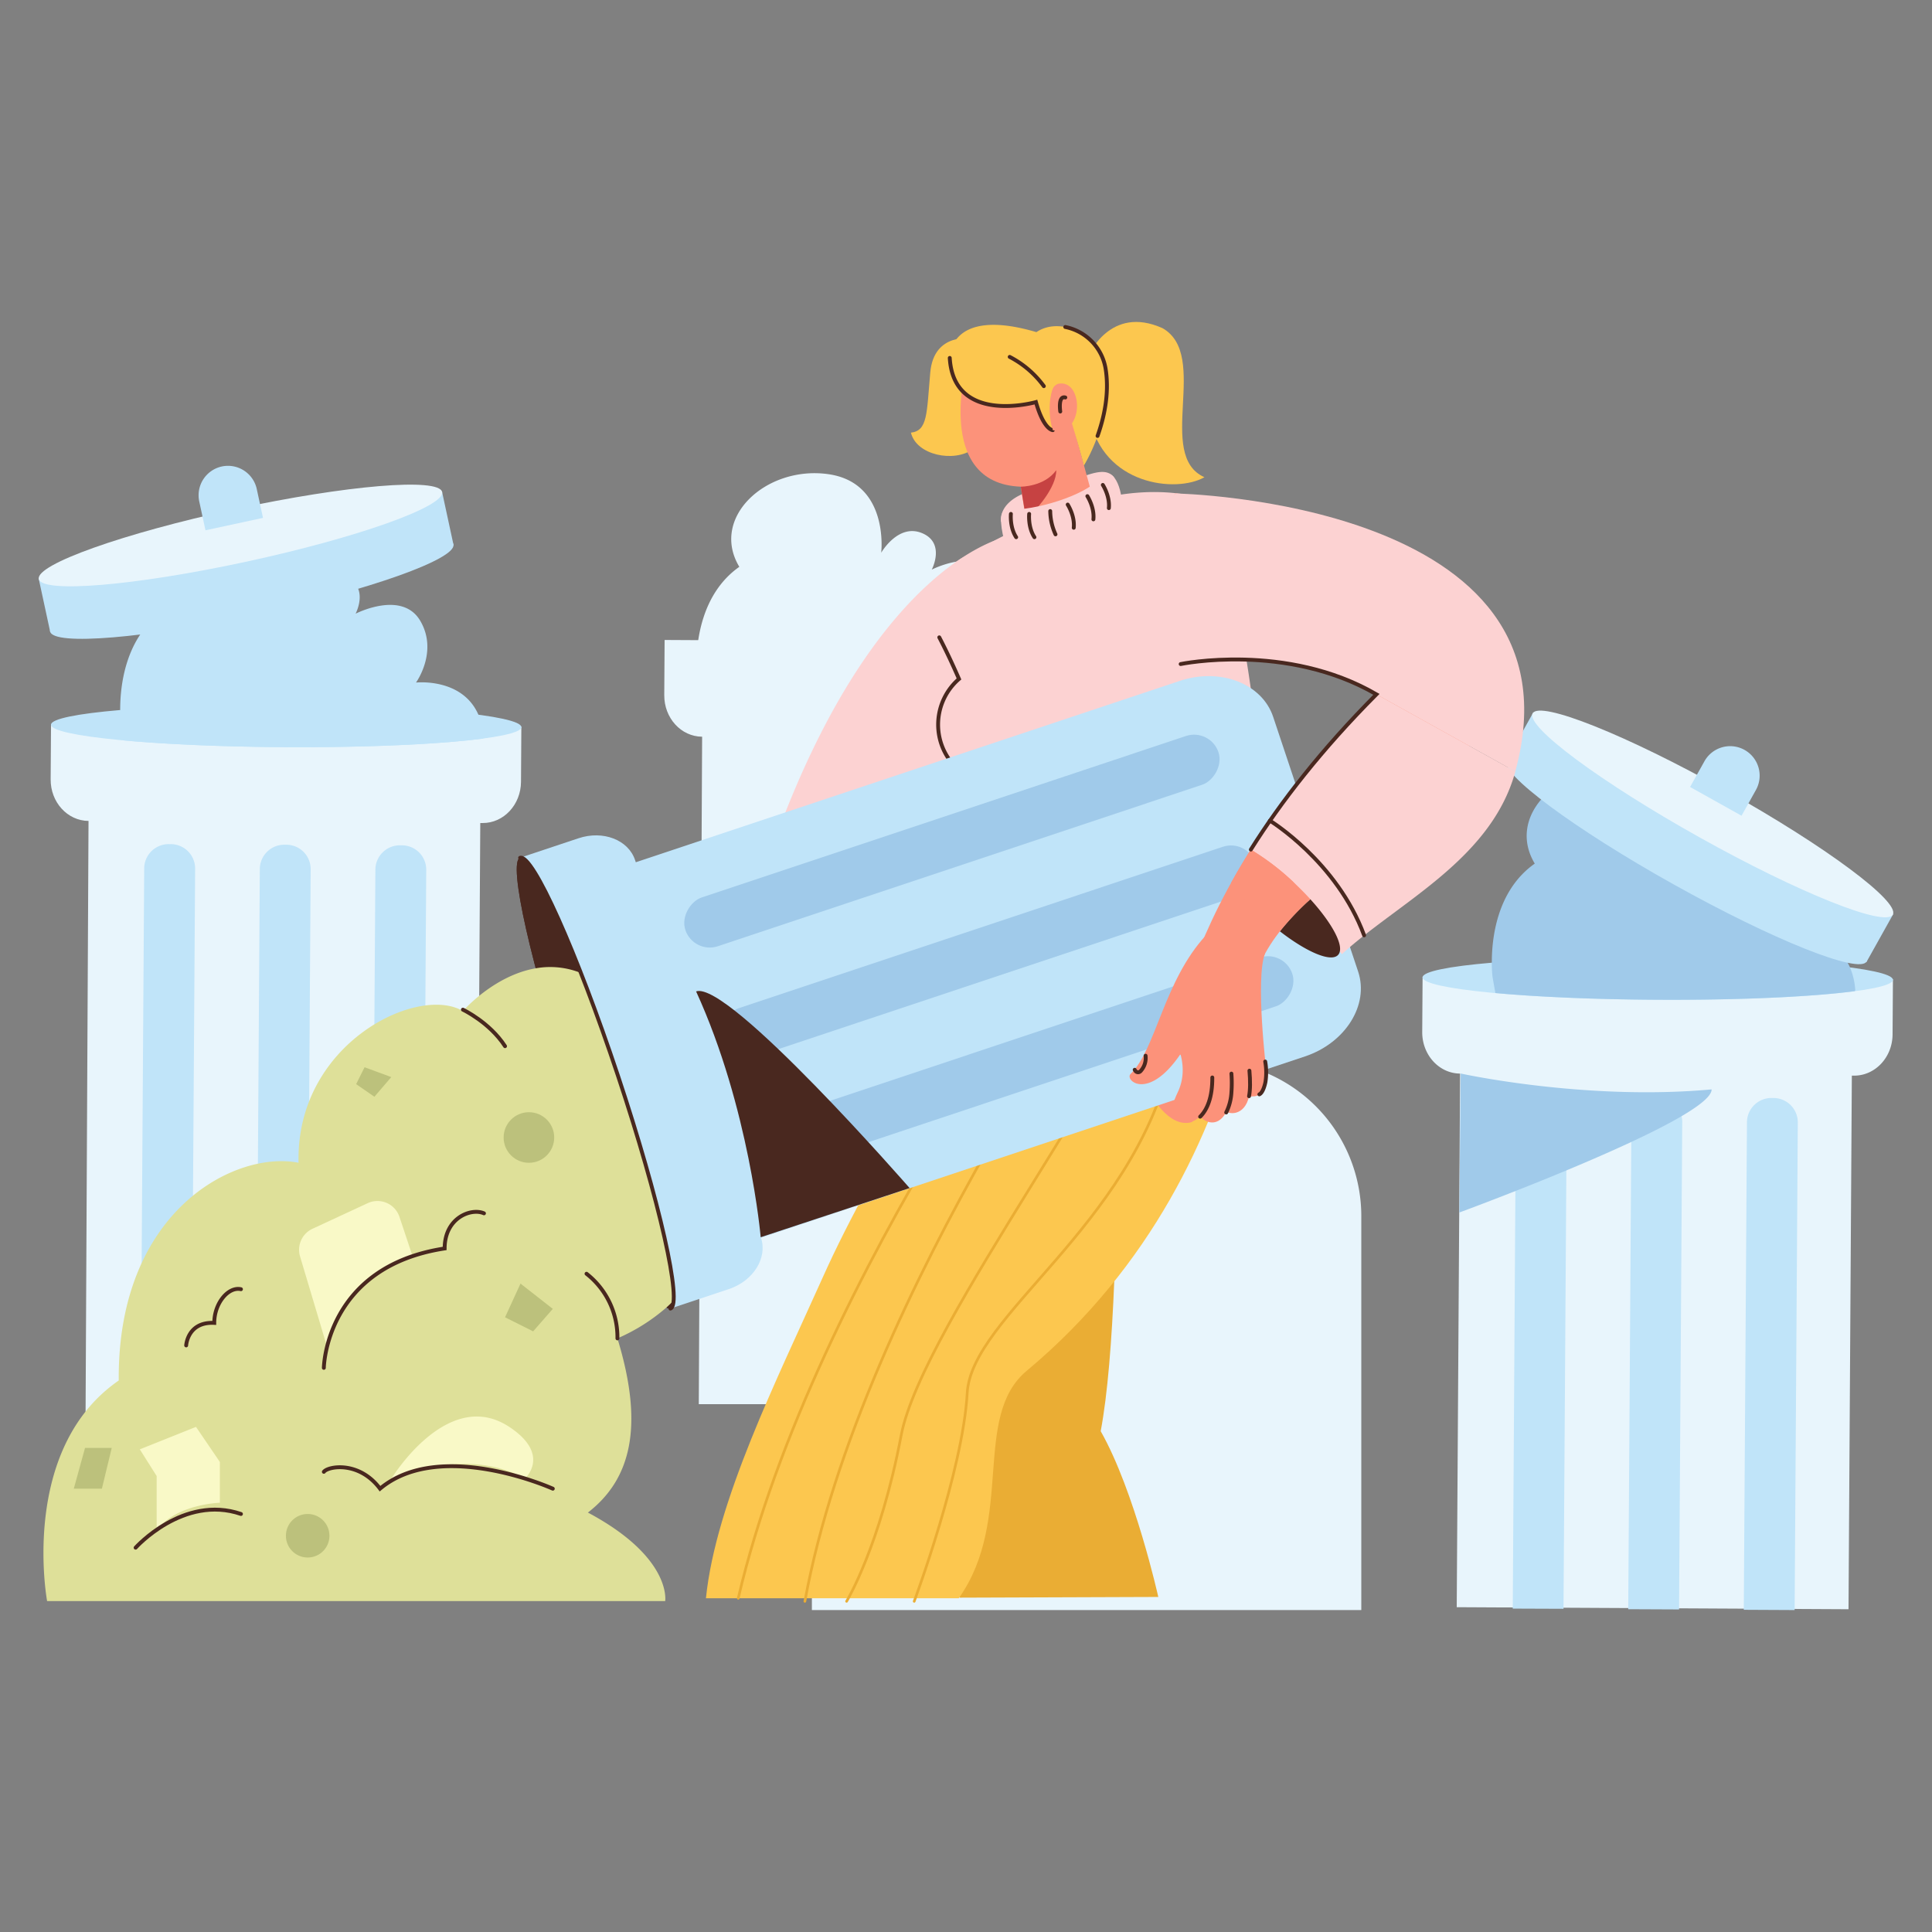 <svg viewBox="0 0 1000 1000" width="1000" height="1000" xmlns="http://www.w3.org/2000/svg"><rect x="0" y="0" width="1000" height="1000" fill="#808080" stroke="none"/><g fill="#e8f5fc"><path d="M545.84 347.1c-8.41-19.29-32.29-16.64-32.29-16.64s11.63-16 2.18-32-33.45-3.63-33.45-3.63 7.27-13.82-5.09-18.91-21.08 10.18-21.08 10.18 4.36-36.35-27.63-40.71-61.08 22.54-45.81 48c-19.73 13.87-22.28 38.94-22.23 51.32a65.3 65.3 0 00.37 7.32l1.5 8.41c21.83 2 51.4 3.3 84 3.47 42.71.23 80.28-1.56 102-4.45a3.79 3.79 0 00.29-.45 36.18 36.18 0 00-2.76-11.91zM420.23 549h203.89a80.49 80.49 0 0180.49 80.49v203.87H420.23V549zM956.79 832.94l1.72-276.19h1.2c10.9 0 19.8-9.49 19.88-21.31l.19-28.56-243.45-1.28-.19 28.56c-.07 11.82 8.7 21.46 19.6 21.52L754 831.88"/></g><g fill="#c0e4f9"><ellipse cx="858.05" cy="506.52" rx="10.98" ry="121.73" transform="rotate(-89.7 858.05 506.524)"/><path d="M783 832.61L784.59 580a12.66 12.66 0 0112.95-12.33h.58a12.63 12.63 0 0112.79 12.46l-1.64 252.58M842.77 832.92l1.64-252.58A12.65 12.65 0 01857.35 568h.59a12.62 12.62 0 0112.78 12.47l-1.64 252.57M902.58 833.23l1.64-252.58a12.66 12.66 0 0112.95-12.33h.58a12.63 12.63 0 0112.79 12.47l-1.64 252.57"/></g><path d="M885.93 563.87c-65.35 6-129.88-8.22-129.88-8.22l-.7 71.94s130.71-48.02 130.58-63.72zM957.54 500.71c-8.41-19.29-32.29-16.64-32.29-16.64s11.63-16 2.18-32-33.43-3.63-33.43-3.63 7.27-13.82-5.09-18.91-21.08 10.18-21.08 10.18 4.36-36.35-27.63-40.71-61.08 22.54-45.81 48c-19.73 13.87-22.28 38.94-22.23 51.32a65 65 0 00.37 7.31L774 514c21.83 2 51.4 3.3 84 3.47 42.71.23 80.28-1.56 102-4.45a3.79 3.79 0 00.29-.45 36.18 36.18 0 00-2.75-11.86z" fill="#a0caea"/><ellipse cx="872.98" cy="445.61" fill="#c0e4f9" rx="13.9" ry="106.78" transform="rotate(-60.8 872.935 445.613)"/><path d="M793.531 368.93l186.421 104.187-13.89 24.852-186.42-104.187z" fill="#c0e4f9"/><ellipse cx="886.54" cy="421.35" fill="#e8f5fc" rx="13.9" ry="106.78" transform="rotate(-60.8 886.492 421.353)"/><path d="M902.98 388.156a15.25 15.25 0 015.873 20.752l-7.44 13.312-26.633-14.885 7.435-13.303a15.25 15.25 0 0120.766-5.876z" fill="#c0e4f9"/><path d="M246.87 702.17L248.59 426h1.2c10.9.06 19.8-9.48 19.88-21.31l.18-28.55-243.44-1.3-.19 28.55c-.08 11.83 8.7 21.46 19.6 21.52L44.1 770.4M564.47 658.58l1.72-276.2h1.2c10.9.06 19.8-9.48 19.87-21.31l.19-28.55L344 331.25l-.18 28.55c-.08 11.83 8.69 21.46 19.6 21.52l-1.73 345.49h104.2" fill="#e8f5fc"/><g fill="#c0e4f9"><ellipse cx="148.13" cy="375.75" rx="10.98" ry="121.73" transform="rotate(-89.7 148.125 375.744)"/><path d="M73 701.83l1.64-252.58a12.65 12.65 0 0113-12.33h.58A12.63 12.63 0 01101 449.39L99.35 702M132.84 702.14l1.64-252.58a12.66 12.66 0 0113-12.33h.52a12.62 12.62 0 0112.8 12.47l-1.64 252.58M192.66 702.45l1.64-252.58a12.66 12.66 0 0112.95-12.33h.58A12.61 12.61 0 01220.62 450L219 702.59M247.62 369.93c-8.42-19.29-32.3-16.64-32.3-16.64s11.64-16 2.18-32-33.44-3.64-33.44-3.64 7.27-13.81-5.09-18.9-21.09 10.18-21.09 10.18 4.36-36.36-27.63-40.72-61.07 22.54-45.8 48c-19.74 13.86-22.28 38.93-22.24 51.31a66.26 66.26 0 00.38 7.32l1.5 8.41c21.83 2 51.4 3.31 84 3.48 42.7.22 80.28-1.57 102-4.45a2.93 2.93 0 00.3-.45 36.19 36.19 0 00-2.77-11.9z"/><ellipse cx="130.31" cy="304.35" rx="106.78" ry="13.9" transform="rotate(-12.18 130.295 304.303)"/><path d="M20.007 299.37l208.753-45.058 6.007 27.829-208.753 45.057z"/></g><ellipse cx="124.45" cy="277.17" fill="#e8f5fc" rx="106.78" ry="13.9" transform="rotate(-12.18 124.425 277.135)"/><path d="M114.784 241.456a15.25 15.25 0 0118.124 11.69l3.218 14.906-29.775 6.427-3.217-14.907a15.25 15.25 0 0111.65-18.116z" fill="#c0e4f9"/><path d="M518.14 270.15a7.52 7.52 0 01-.07-1.87c.27-3.89 3.25-12.79 24-16.16 17.45-3.63 28.25-11.83 34.12-5.55s-27.58 27.37-38.48 27.37M519.53 278.3s-84.34 17.45-137.42 217.4c112.7-31.27 146.14-48.7 146.14-48.7s20.36-168.7-8.72-168.7z" fill="#fcd2d2"/><path d="M488.5 777.24C398.1 599 529 448.44 529 448.44l46.93-1.66s8.17 217.78-6.21 294c17.65 31.09 29.81 85.8 29.81 85.8l-102.87.37z" fill="#eaad34"/><path d="M496.26 827.25c29-40.91 6.65-93.93 35.16-117.72 129.89-108.4 123.35-274.18 123.35-274.18s2.91-77.8-71.26-7.27C512.26 501.52 452 602.83 426 660.85c-23.66 52.79-55.56 116.49-60.61 166.4z" fill="#fcc74f"/><g fill="none" stroke="#eaad34" stroke-linecap="round" stroke-miterlimit="10" stroke-width="1.38"><path d="M564.28 472.12S421.37 659.29 382.11 827.25M585.14 478.71S446 668.28 416.6 828.84M438.2 828.84s17.34-28.49 28.25-85.93 124.2-202.33 138.08-261.85"/><path d="M473.19 828.84s25.25-67.75 27.43-107.74S585 635.4 606.09 549.19"/></g><path d="M625.4 258.67c-48.3-14.39-96.76 13.61-126.35 29.5a31.05 31.05 0 00-12.88 41.72c3.65 7 7 14.2 10.2 21.53a31.27 31.27 0 0019.87 54.9c5.08 16.26 9.22 31 12.74 42.12 66.17 26.17 126-13.39 126-13.39s-3.79-101.35-29.58-176.38z" fill="#fcd2d2"/><path d="M486.17 329.89c3.65 7 7 14.2 10.2 21.53a31.27 31.27 0 0019.87 54.9c5.08 16.26 9.22 31 12.74 42.12 66.17 26.17 126-13.39 126-13.39" fill="none" stroke="#49281f" stroke-linecap="round" stroke-miterlimit="10" stroke-width="2"/><path d="M595.15 565.5s9.45 18.9 21.81 15.27c7.27-11.63-2.91-29.77-21.81-15.27z" fill="#fc927a"/><path d="M268.91 444.06l77.79 233.36 30.56-10.19c12.66-4.22 20.1-16.11 16.62-26.56l281.62-93.88c20.93-7 33.23-26.64 27.47-43.91L659 371.07c-5.76-17.28-27.4-25.63-48.33-18.65L329.09 446.3l-.39-1.15c-3.48-10.45-16.57-15.5-29.23-11.28z" fill="#c0e4f9"/><ellipse cx="308.09" cy="560.64" fill="#49281f" rx="12.39" ry="122.99" transform="rotate(-18.44 307.986 560.534)"/><ellipse cx="308.09" cy="560.64" fill="#49281f" rx="12.39" ry="122.99" transform="rotate(-18.44 307.986 560.534)"/><g fill="#a0caea"><rect height="290.86" rx="13.3" transform="rotate(-108.44 530.948 550.055)" width="26.59" x="517.69" y="404.62"/><rect height="290.86" rx="13.3" transform="rotate(-108.44 511.834 492.722)" width="26.59" x="498.57" y="347.29"/><rect height="290.86" rx="13.3" transform="rotate(-108.44 492.726 435.385)" width="26.59" x="479.46" y="289.95"/></g><path d="M563.34 184.25s11.12-26.66 38.4-14.38c24.62 14-3.76 65.81 21.68 77.14-14.59 8.32-52.72 4.15-59.4-30.9-.68-19.24-.68-31.86-.68-31.86zM503.39 175.32s-20-3.83-21.89 17.52-1.3 30.08-10 31.1c2.79 11.73 22.37 15.62 32.12 8.53s13.75-51.47-.23-57.15z" fill="#fcc74f"/><path d="M500.46 188s-17.4 62.2 27.89 63.91c3.41 23 5.59 33.56 5.59 33.56s27.35-5 32.33-25.58c-6.27-22.51-19.77-73.25-19.77-73.25s-27.9-15.96-46.04 1.36z" fill="#fc927a"/><path d="M572.42 191.56C576.11 216.81 561 241 561 241c-2.73-11.32-9.82-33.69-9.82-33.69s-4.18-13.45-6.68-4.78c-2.94 10.16.4 20.12.4 20.12s-4.63-.07-8.73-14.53c0 0-42.55 12.14-44.6-22.85 0 0-.68-26.8 44.88-13.36 4.41-3 9.72-3.62 14.9-2.66a26.43 26.43 0 0121.07 22.31z" fill="#fcc74f"/><path d="M544.92 222.65s-4.63-.07-8.73-14.53c0 0-42.55 12.14-44.6-22.85M551.37 169.25a26.43 26.43 0 0121 22.31c1.84 12.58-1 24.89-4.28 34.08" fill="none" stroke="#49281f" stroke-linecap="round" stroke-miterlimit="10" stroke-width="2"/><path d="M544.92 222.65s-4.22-22.85 3.14-24.07c11.46-1.91 13.3 21.75.75 24.69" fill="#fc927a"/><path d="M528.35 251.91s12.21.07 18.35-8.52c.2 8.79-10.73 21.45-15.63 24.89z" fill="#c64242"/><path d="M548.79 213s-1.28-8.3 2.61-7.26M522.62 184.73a50.92 50.92 0 0117.67 15.14" fill="none" stroke="#49281f" stroke-linecap="round" stroke-miterlimit="10" stroke-width="2"/><path d="M617.82 498.79c14.17-38.15 41.75-86.25 94.61-139.41-46.59-27.05-93.37-30.38-93.37-30.38s-16.63-1.45-21.59-22.4 10.89-51.22 10.89-51.22 195 28 159.68 115.5c-25.82 64-104.27 84.93-118.72 136" fill="#fc927a"/><path d="M712.43 359.38c-28.34 28.5-49.4 55.54-65 80.37A128.53 128.53 0 01669 456.1c3.37 3.11 22.75 34.68 25.55 37.77 29.59-27 77.26-48.91 89.8-94.54" fill="#fcd2d2"/><path d="M692.6 494.26c3.63-3.93-2.59-15.84-14.37-28.82a139.58 139.58 0 00-15.75 16.61c13.98 10.84 26.52 16.17 30.12 12.21z" fill="#49281f"/><path d="M647.39 439.75q-5.55 8.82-10.21 17.25a138.26 138.26 0 0015.49 16.73c3.29 3 6.59 5.82 9.81 8.32a139.58 139.58 0 0115.75-16.61c-2.8-3.08-5.91-6.23-9.28-9.34a128.53 128.53 0 00-21.56-16.35z" fill="#fc927a"/><path d="M657.3 424.78S692 446 706.07 484.13" fill="none" stroke="#49281f" stroke-linecap="round" stroke-miterlimit="10" stroke-width="2"/><path d="M784.3 399.33c38.49-140-175.94-143.92-175.94-143.92s-24.27 33-19.31 53.91 22.06 34.39 22.06 34.39 54.73-11.38 101.32 15.67" fill="#fcd2d2"/><path d="M611.11 343.71s54.73-11.38 101.32 15.67c-28.34 28.5-49.4 55.54-65 80.37" fill="none" stroke="#49281f" stroke-linecap="round" stroke-miterlimit="10" stroke-width="2"/><path d="M360.3 513.15c27.62 60.35 33.44 127.24 33.44 127.24l77.07-25.45S377 507.33 360.3 513.15z" fill="#49281f"/><path d="M624.23 484.07c-22 23.85-25.81 58.92-39.06 71.83-3.16 3.18 9 14.27 25.71-10.11 11.53 11.27 29 8.62 34.29-1.67s10.29 10.19 10.29 10.19-5.78-47.7-.69-60.79" fill="#fc927a"/><path d="M587.32 553.71l.26.44a1.72 1.72 0 002.75.29 10 10 0 002.62-8" fill="none" stroke="#49281f" stroke-linecap="round" stroke-miterlimit="10" stroke-width="2"/><path d="M641.42 537.69s-2-10.11 4.47-7.27c6.68 2.92 10.8 21.8 9.13 29.57s-5.12 7.73-8.52 7.41-5.08-29.71-5.08-29.71z" fill="#fc927a"/><path d="M654.87 549.45A31.82 31.82 0 01655 560s-1 5.46-3.17 6.43" fill="none" stroke="#49281f" stroke-linecap="round" stroke-miterlimit="10" stroke-width="2"/><path d="M632 537.16s-.26-9.84 6.62-8c5.66 2.16 9.94 28.27 7.87 38.27s-10.8 10.47-14.06 6.14-.43-36.41-.43-36.41z" fill="#fc927a"/><path d="M646.7 554.18c.47 5.18.46 10-.2 13.22" fill="none" stroke="#49281f" stroke-linecap="round" stroke-miterlimit="10" stroke-width="2"/><path d="M622.68 537.81s-.55-9.9 5-8.9 10.95 21 9.61 36.57-10.43 19.75-17.51 11c3.14-10.97 9.74-25.35 2.9-38.67z" fill="#fc927a"/><path d="M637.38 555.7a65 65 0 010 9.78 26.87 26.87 0 01-2.7 10.33" fill="none" stroke="#49281f" stroke-linecap="round" stroke-miterlimit="10" stroke-width="2"/><path d="M614.89 545.93c.29-4.85.61-8.25 3.85-10.27 2.69-1.67 8.59-1.35 8.75 22 .1 14.67-5.33 21.43-11.28 23.09a7.43 7.43 0 01-9-9.58 61.18 61.18 0 012.48-6c5.76-12.29-.34-24-.34-24" fill="#fc927a"/><path d="M621.19 578c3.68-3.6 6.37-10.08 6.3-20.3" fill="none" stroke="#49281f" stroke-linecap="round" stroke-miterlimit="10" stroke-width="2"/><path d="M524.62 295s-12.38-31.76-2.91-31.26c13.81.72 40-7.27 47.26-16s12.36 6.54 11.63 14.54-33.44 34.92-55.98 32.72z" fill="#fcd2d2"/><g fill="none" stroke="#49281f" stroke-linecap="round" stroke-miterlimit="10" stroke-width="2"><path d="M523.24 266s-.68 6.87 2.73 12.06M532.69 266s-.68 6.87 2.73 12.06M543.6 264.53a29.47 29.47 0 002.73 12.05M570.82 251s3.76 5.78 3.12 12M562.82 256.81s3.76 5.78 3.12 12M552.64 261.17s3.76 5.78 3.13 12"/></g><path d="M345 676.74a2.31 2.31 0 002 .58c.95-.31 1.49-1.74 1.68-4.13q-1.68 1.74-3.68 3.55z" fill="#49281f"/><path d="M319.85 556.72c-6.44-19.3-13-37.34-19.16-53.1a42.57 42.57 0 00-23.43-2.42c-21.72 3.75-37.66 22.13-37.66 22.13-23.27-13.82-86.53 16.72-85.07 78.52-32.72-6.54-93.8 24.73-93.07 112.7-51.62 35.63-37.08 114.16-37.08 114.16H344.3s3.63-22.54-40-45.81c22.54-17.45 29.08-45.08 15.27-90.16a97.55 97.55 0 0025.39-16q2-1.82 3.7-3.55c1.07-14.02-10.47-61.43-28.81-116.47z" fill="#dee099"/><path d="M269.2 444c6.49-2.16 29.17 48.32 50.65 112.76s33.63 118.4 27.15 120.56M239.6 522.6s13.81 6.54 21.81 18.91" fill="none" stroke="#49281f" stroke-linecap="round" stroke-miterlimit="10" stroke-width="2"/><g fill="#f9f9c7"><path d="M169.07 696.38l-13.75-46a12 12 0 016.44-14.38l28.58-13.25a12 12 0 0116.42 7.09l6.66 20s-38.53 13.82-44.35 46.54zM202.52 765.45s29.08-48 61.07-26.9c22 14.5 8 26.9 8 26.9s-24.72-17.45-69.07 0zM81.09 792.35V764l-8.72-13.82 29.08-11.63 12.36 18.17v21.09s-23.27.73-32.72 14.54z"/></g><g fill="none" stroke="#49281f" stroke-linecap="round" stroke-miterlimit="10" stroke-width="2"><path d="M167.62 708s.72-52.35 62.53-61.8c0-16 13.81-21.09 20.35-18.18M286.13 770.54s-58.17-26.18-89.43 0c-10.91-14.54-26.9-11.63-29.08-8.73M319.58 692.74a41.71 41.71 0 00-16-33.45M96.36 696.38s.73-12.36 14.54-11.64c0-10.18 7.27-18.9 13.82-17.45"/></g><g fill="#bcc17c"><circle cx="273.77" cy="588.77" r="13.09"/><circle cx="159.25" cy="794.9" r="11.27"/><path d="M286.13 677.47l-16.72-13.09-8 17.45 14.54 7.28z"/></g><path d="M70.19 801.08s24.72-27.63 54.53-17.45" fill="none" stroke="#49281f" stroke-linecap="round" stroke-miterlimit="10" stroke-width="2"/><g fill="#bcc17c"><path d="M44.01 749.45l-5.82 21.09h14.55l5.09-21.09zM188.7 552.41l-4.36 8.73 9.45 6.54 8.73-10.18z"/></g></svg>
